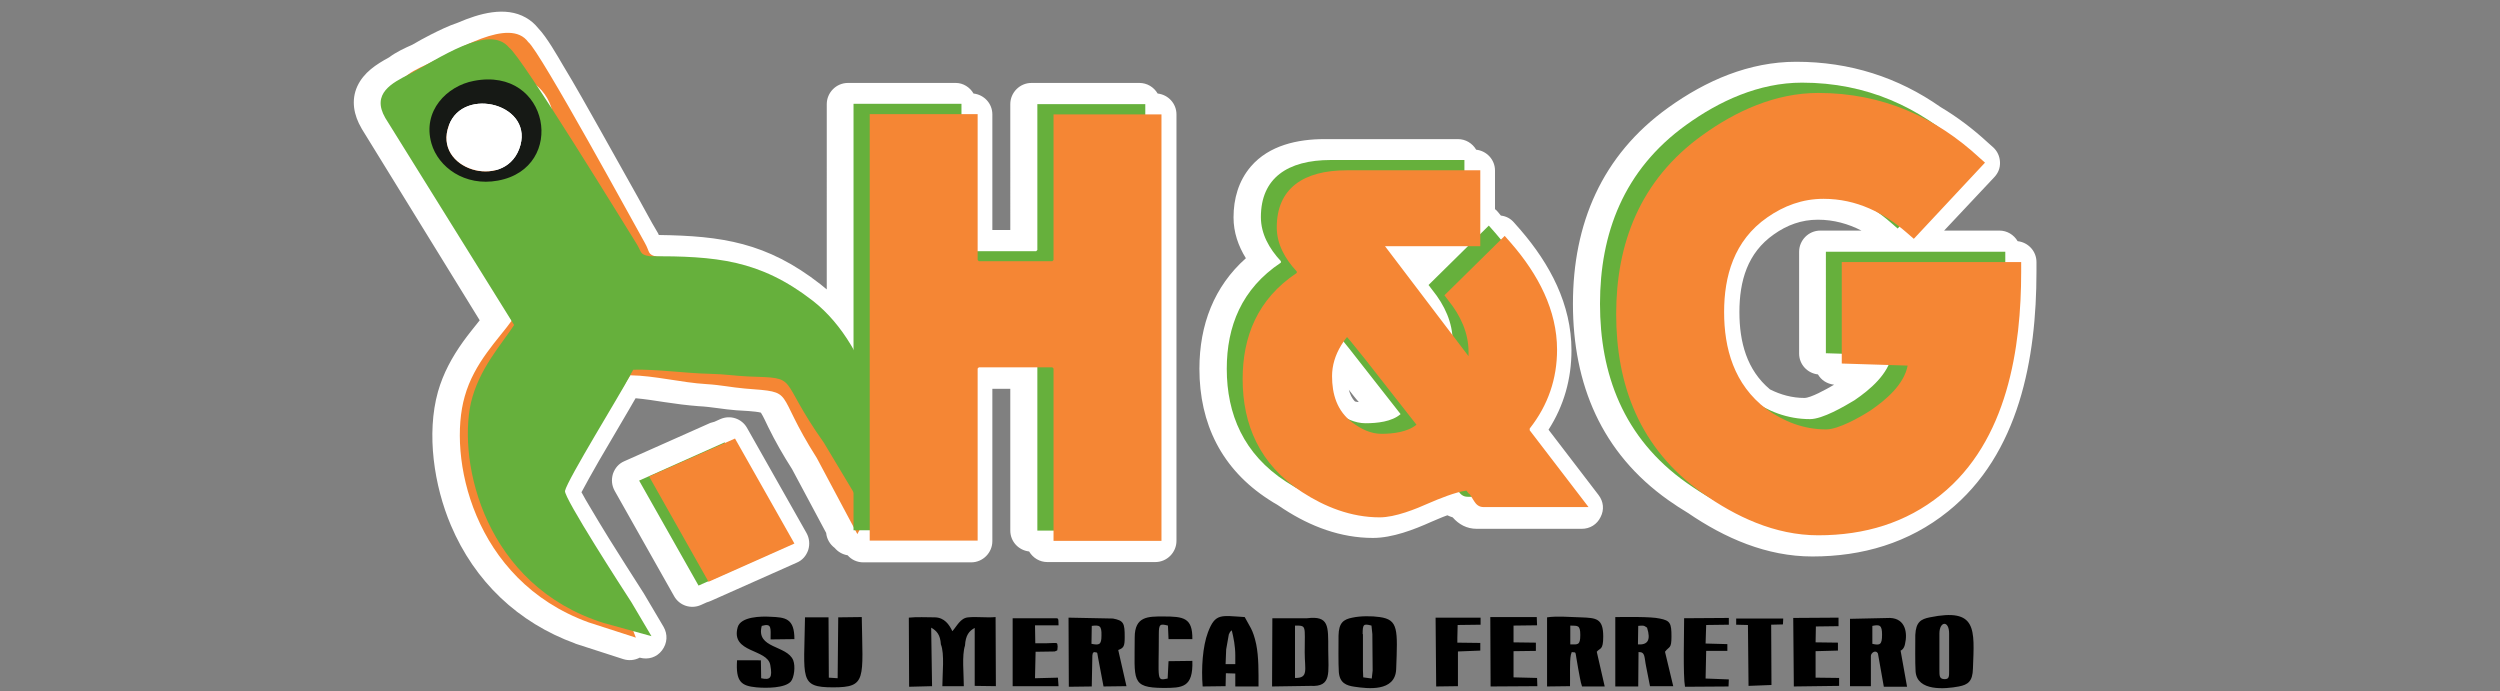 <?xml version="1.0" encoding="utf-8"?>
<!-- Generator: Adobe Illustrator 18.0.0, SVG Export Plug-In . SVG Version: 6.00 Build 0)  -->
<!DOCTYPE svg PUBLIC "-//W3C//DTD SVG 1.1 Tiny//EN" "http://www.w3.org/Graphics/SVG/1.1/DTD/svg11-tiny.dtd">
<svg version="1.1" baseProfile="tiny" id="Capa_1" xmlns:x="http://ns.adobe.com/Extensibility/1.0/" xmlns:i="http://ns.adobe.com/AdobeIllustrator/10.0/" xmlns:graph="http://ns.adobe.com/Graphs/1.0/"
	 xmlns="http://www.w3.org/2000/svg" xmlns:xlink="http://www.w3.org/1999/xlink" x="0px" y="0px" viewBox="0 0 850 235"
	 xml:space="preserve">
<rect x="0" y="0" width="850" height="235" fill="#808080" stroke="none"/>
<g>
	<g id="Capa_x0020_1">
		<g id="_1917438873520">
			<path fill="#FFFFFF" d="M242.9,143.4l2-0.9c3.4-1.5,7.3-0.2,9.1,3l20.2,35.7c1,1.8,1.2,3.8,0.6,5.8c-0.7,2-2,3.5-3.9,4.3
				l-29.2,13c-0.5,0.2-1,0.4-1.4,0.5l-2,0.9c-3.4,1.5-7.3,0.2-9.1-3L209,166.9c-1-1.8-1.2-3.8-0.6-5.8c0.7-2,2-3.5,3.9-4.3l29.2-13
				C242,143.7,242.4,143.5,242.9,143.4z M331,31.8c3.6,0.4,6.4,3.4,6.4,7.1v39.3h6.1V35.4c0-3.9,3.2-7.2,7.2-7.2h36.7
				c2.6,0,4.9,1.4,6.2,3.6c3.6,0.4,6.4,3.4,6.4,7.1v145c0,3.9-3.2,7.2-7.2,7.2h-36.7c-2.6,0-4.9-1.4-6.2-3.6
				c-3.6-0.4-6.4-3.4-6.4-7.1v-48.2h-6.1v51.8c0,3.9-3.2,7.2-7.2,7.2h-36.7c-2.1,0-4-0.9-5.3-2.4c-1.8-0.3-3.3-1.2-4.4-2.5
				c-1.6-1.2-2.7-3-2.9-5.1l-11.6-21.7c-3-4.7-5.7-9.4-8.1-14.3c-0.5-1-1.7-3.7-2.5-4.9c-1.8-0.5-6.7-0.7-8.3-0.8
				c-4.3-0.3-8.6-1.2-12.9-1.4c-3.9-0.3-7.8-0.8-11.7-1.4c-3.2-0.5-6.4-1-9.7-1.3c-0.7,1.3-1.5,2.5-2.2,3.8
				c-2.3,3.9-4.5,7.7-6.8,11.6c-2.3,3.9-4.6,7.8-6.8,11.8c-0.8,1.5-1.6,2.9-2.4,4.4c-0.1,0.1-0.1,0.2-0.2,0.4
				c0.1,0.1,0.1,0.2,0.2,0.3c0.8,1.4,1.5,2.8,2.4,4.2c2.2,3.7,4.4,7.4,6.7,11.1c3.8,6.1,7.7,12.2,11.6,18.3c0.1,0.1,0.1,0.2,0.2,0.3
				l6.8,11.5c1.5,2.6,1.3,5.6-0.5,8c-1.8,2.4-4.7,3.3-7.6,2.5l0,0c-1.7,0.9-3.7,1.1-5.6,0.5l-16.1-5.2c-0.1,0-0.2-0.1-0.2-0.1
				c-19.5-7.1-34.2-21.1-42.3-40.2c-5.7-13.4-8.4-31.1-4.4-45.4c1.8-6.3,4.8-11.8,8.6-17.1c1.8-2.5,3.7-4.8,5.6-7.2L123,43.8
				c0-0.1-0.1-0.1-0.1-0.2c-2.6-4.4-3.6-9.5-1.4-14.3c2.2-4.7,6.4-7.4,10.8-9.8c2.4-1.8,5.2-3.1,7.9-4.3c0,0,0,0,0,0
				c2-1.2,4.1-2.3,6.2-3.4c2.8-1.4,6-3,9.3-4.1c7.2-3.1,16.1-5.7,23.1-1.7c1.6,0.9,3,2.1,4.2,3.6c2.9,3,6.6,9.5,8.3,12.4
				c4.5,7.4,8.7,15,13,22.6c4.2,7.5,8.4,15,12.6,22.5c2.2,3.9,4.3,8,6.6,11.8c0.2,0.3,0.4,0.7,0.5,1c21.3,0.3,36.7,2.5,54.9,16.7
				c0.7,0.6,1.5,1.2,2.2,1.8V35.4c0-3.9,3.2-7.2,7.2-7.2h36.7C327.5,28.2,329.8,29.7,331,31.8L331,31.8z M661,78.4h18.8
				c2.6,0,4.9,1.4,6.2,3.6c3.6,0.4,6.4,3.4,6.4,7.1v3.3c0,29.3-5.8,62-30.1,81.5c-13.3,10.7-29.1,15.3-46.1,15.3
				c-15.5,0-29.7-6.2-42.3-14.8c-2.3-1.4-4.5-2.8-6.6-4.3c-22.8-16.1-32.5-39.5-32.5-66.8c0-27.2,9.8-50.5,32.4-66.7
				c12.8-9.2,27.5-15.6,43.5-15.6c18.3,0,34.7,5.3,49.1,15.4c5.7,3.4,11,7.4,16.1,12.1l1.8,1.6c1.4,1.3,2.2,3,2.3,5
				c0.1,2-0.6,3.7-1.9,5.1L661,78.4L661,78.4z M618.1,127.3c-3.6-0.4-6.4-3.4-6.4-7.1V85.6c0-3.9,3.2-7.2,7.2-7.2h14
				c-4.5-2.3-9.4-3.7-14.8-3.7c-5.6,0-10.5,1.8-15,5c-9,6.3-11.7,15.9-11.7,26.4c0,10.2,2.5,19.7,10.4,26.3
				c3.6,1.8,7.5,2.9,11.7,2.9c2.1,0,7.2-2.8,10.1-4.5C621.1,130.5,619.2,129.2,618.1,127.3L618.1,127.3z M434.4,171.7
				c-1-0.6-2.1-1.2-3.1-1.9c-15.9-10.3-23.5-25.7-23.5-44.4c0-15,5-28,15.8-37.6c-2.6-4.2-4.2-8.8-4.2-13.9c0-6.3,1.7-12.4,5.9-17.3
				c6.2-7.2,15.9-9.3,25-9.3h45.4c2.6,0,4.9,1.4,6.2,3.6c3.6,0.4,6.4,3.4,6.4,7.1v13.1c0.4,0.3,0.8,0.7,1.1,1.1l0.9,1.1
				c1.8,0.2,3.3,1,4.5,2.4l2.2,2.5c10,11.6,17.3,25.3,17.3,40.9c0,9.8-2.6,18.9-7.8,27l17,22.2c1.7,2.2,2,5,0.7,7.5
				c-1.2,2.5-3.6,4-6.4,4h-35.7c-3.4,0-6.1-1.5-8.2-3.9c-0.6-0.2-1.2-0.4-1.8-0.7c-2,0.7-3.9,1.6-5.4,2.2c-6,2.7-13.3,5.5-19.9,5.5
				c-11,0-21.2-3.9-30.3-9.8C436,172.8,435.2,172.2,434.4,171.7L434.4,171.7z M458.6,132.5c0.4,1.5,1,2.9,2.1,4
				c0.4,0.1,0.9,0.2,1.3,0.2C460.8,135.4,459.7,133.9,458.6,132.5L458.6,132.5z"/>
		</g>
		<g id="_1917438873040">
			<path fill="#F58634" d="M167.5,25.5c24.4-3.5,28.4,29.1,6,32.2c-10.7,1.5-18.8-5.2-20.5-12.8C150.5,34.3,158.9,26.8,167.5,25.5
				L167.5,25.5z M200.1,211.6l16.1,5.2l-4.8-12.2c-2.6-4.4-21.2-36.7-20.6-38.9c1-3.7,18.9-30.3,22.3-36.2l1.2-1.9
				c8.2,0.1,17.4,2.5,25.9,3c5,0.3,8.4,1.1,13,1.5c17.9,1.4,9.6,0.2,24.5,23.6l13.8,25.9c12.1-21,6.1-60.1-13.2-76.6
				c-17.4-14.9-32.2-16.7-54.8-17.7c-3.5-0.7-2.4-1.5-4.3-4.8c-2.4-4.2-35.7-65.3-39.6-68.2c-6.3-8.7-24.6,3-34.3,7.5
				c-6,2.8-13.3,6-8.9,14.6l37.6,72.6c-4.5,6.3-12.8,14.3-16,25.8C152.2,155,160.5,197.2,200.1,211.6L200.1,211.6z"/>
			<path fill="#66B03C" d="M161.7,27.9c24.2-4.6,29.8,27.8,7.7,31.9c-10.6,2-19-4.4-21.2-11.9C145.2,37.4,153.2,29.5,161.7,27.9
				L161.7,27.9z M205.2,211.8l16.3,4.5l-6.8-11.5c-2.8-4.3-23.1-35.7-22.6-37.9c0.8-3.8,19-33.2,22.1-39.2l1.1-2
				c8.2-0.2,17.5,1.2,26.1,1.4c5.1,0.1,8.5,0.7,13,0.9c17.9,0.6,9.6-0.2,25.7,22.5l15.1,25.2c11-21.6,1.2-57.8-18.8-73.4
				c-18.2-14.1-33-15.2-55.6-15.2c-3.5-0.6-2.5-1.4-4.6-4.6c-2.6-4.1-39-63.6-43.1-66.3c-6.8-8.4-24.4,4.1-33.9,9
				c-5.9,3-13,6.6-8.2,14.9l43.8,70.4c-4.2,6.5-12,14.9-14.7,26.5C155.6,157.5,164.9,199.1,205.2,211.8L205.2,211.8z"/>
			<path fill="#161915" d="M176.5,50.7c-5.4,14.1-29.3,6.9-23.9-8C157.5,29,182.3,35.6,176.5,50.7z M161.1,27.5
				c-9.1,1.7-17.6,10.2-14.4,21.3c2.3,8,11.3,14.7,22.6,12.6C192.9,57.1,186.9,22.5,161.1,27.5z"/>
			<path fill="#FFFFFF" d="M176.5,50.7c5.8-15.1-19-21.7-23.9-8C147.1,57.5,171.1,64.8,176.5,50.7z"/>
			<path fill="#66B03C" d="M630.5,136.1c5.6-3.8,11.5-9,12.7-15.3l-22.4-0.7V85.6h61v3.3c0,25.6-4.5,57.5-27.4,75.9
				c-11.7,9.4-25.7,13.7-41.6,13.7c-14.8,0-28.1-6.4-39.3-14.3C551.8,148.9,544,127,544,103.3c0-23.7,7.9-45.5,29.4-60.9
				c11.1-8,24.6-14.3,39.3-14.3c21.9,0,40,8.3,54.9,22.1l1.8,1.6l-24.2,25.9l-2.3-2c-7.8-6.8-17.1-11.6-28.4-11.6
				c-7.2,0-13.5,2.4-19.1,6.3c-11.4,7.9-14.7,20.1-14.7,32.2c0,12.3,3.3,24.6,14.4,33c5.9,4.2,12.6,6.9,20.3,6.9
				C619.7,142.5,627,138.2,630.5,136.1L630.5,136.1z M493.2,163.3c-3.8,0.5-9.6,2.9-12.6,4.2c-4.7,2.1-11.6,4.9-16.9,4.9
				c-9.8,0-18.7-3.6-26.4-8.6c-14.5-9.4-20.2-23-20.2-38.4c0-14.4,5-27.2,18.4-36.1l0-0.5c-4-4.3-6.8-9.3-6.8-15
				c0-13.2,9-19.4,23.8-19.4h45.4v25.8h-32.4l28.4,37.4c0-0.5,0-1,0-1.5c0-6.4-2.7-12.3-6.9-17.5l-1.3-1.7l20.5-20.2l2.2,2.5
				c9.2,10.6,15.6,22.8,15.6,36.2c0,9.8-3,18.8-9.3,26.8v0.6l20,26.1h-35.7c-1.6,0-2.5-0.9-3.2-2c-0.5-0.8-1-1.6-1.5-2.4
				C493.9,164.4,493.5,163.8,493.2,163.3L493.2,163.3z M352.7,121.8c-0.1-0.1-0.3-0.3-0.4-0.4h-25c-0.1,0.1-0.3,0.3-0.4,0.4v58.5
				h-36.7v-145h36.7V85c0.1,0.1,0.3,0.3,0.4,0.4h25c0.1-0.1,0.3-0.3,0.4-0.4V35.4h36.7v145h-36.7V121.8L352.7,121.8z M476.2,140.8
				c-5.8-7.4-11.6-14.8-17.4-22.2c-1.7-2.1-3.3-4.1-5-6.2c-0.3-0.4-0.8-0.9-1.2-1.4c-0.8,0.9-1.7,2.3-2,2.8c-2,3.3-3.1,6.8-3.1,10.5
				c0,6,1.6,11.9,7.1,15.9c2.7,2,6,3.7,9.7,3.7C468.2,143.9,473.2,143.4,476.2,140.8z"/>
			<path fill="#F58634" d="M635.9,139.6c5.6-3.8,11.5-9,12.7-15.3l-22.4-0.7V89.1h61v3.3c0,25.6-4.5,57.5-27.4,75.9
				c-11.7,9.4-25.7,13.7-41.6,13.7c-14.8,0-28.1-6.4-39.3-14.3c-21.7-15.3-29.4-37.2-29.4-60.9c0-23.7,7.9-45.5,29.4-60.9
				c11.1-8,24.6-14.3,39.3-14.3c21.9,0,40,8.3,54.9,22.1l1.8,1.6l-24.2,25.9l-2.3-2c-7.8-6.8-17.1-11.6-28.4-11.6
				c-7.2,0-13.5,2.4-19.1,6.3c-11.4,7.9-14.7,20.1-14.7,32.2c0,12.3,3.3,24.6,14.4,33c5.9,4.2,12.6,6.9,20.3,6.9
				C625.1,146,632.5,141.8,635.9,139.6L635.9,139.6z M498.6,166.8c-3.8,0.5-9.6,2.9-12.6,4.2c-4.7,2.1-11.6,4.9-16.9,4.9
				c-9.8,0-18.7-3.6-26.4-8.6c-14.5-9.4-20.2-23-20.2-38.4c0-14.4,5-27.2,18.4-36.1l0-0.5c-4-4.3-6.8-9.3-6.8-15
				c0-13.2,9-19.4,23.8-19.4h45.4v25.8h-32.4l28.4,37.4c0-0.5,0-1,0-1.5c0-6.4-2.7-12.3-6.9-17.5l-1.3-1.7l20.5-20.2l2.2,2.5
				c9.2,10.6,15.6,22.8,15.6,36.2c0,9.8-3,18.8-9.3,26.8v0.6l20,26.1h-35.7c-1.6,0-2.5-0.9-3.2-2c-0.5-0.8-1-1.6-1.5-2.4
				C499.3,167.9,499,167.3,498.6,166.8L498.6,166.8z M358.2,125.3c-0.1-0.1-0.3-0.3-0.4-0.4h-25c-0.1,0.1-0.3,0.3-0.4,0.4v58.5
				h-36.7v-145h36.7v49.6c0.1,0.1,0.3,0.3,0.4,0.4h25c0.1-0.1,0.3-0.3,0.4-0.4V38.9h36.7v145h-36.7V125.3L358.2,125.3z M481.6,144.4
				c-5.8-7.4-11.6-14.8-17.4-22.2c-1.7-2.1-3.3-4.1-5-6.2c-0.3-0.4-0.8-0.9-1.2-1.4c-0.8,0.9-1.7,2.3-2,2.8c-2,3.3-3.1,6.8-3.1,10.5
				c0,6,1.6,11.9,7.1,15.9c2.7,2,6,3.7,9.7,3.7C473.6,147.5,478.6,146.9,481.6,144.4L481.6,144.4z"/>
			<polygon fill="#66B03C" points="217.3,163.4 246.4,150.4 266.6,186.1 237.5,199.1 			"/>
			<polygon fill="#F58634" points="220.7,162 249.9,149.1 270.1,184.8 240.9,197.8 			"/>
		</g>
		<path d="M319.9,219.1c1.3,3.1,0.5,10.2,0.5,14.2l7.3,0c0-4.1-0.7-10.5,0.4-13.8c0.2-3.5,1.4-5,3.3-6l0,2.3l0,17.4l7.2,0.1
			l-0.1-23.5c-3,0.3-6.3-0.2-9.3,0.1c-2.7,0.2-3.9,3.1-5.4,4.7c-1.1-2.3-2.7-4.6-5.9-4.7c-2.8,0-6.2-0.2-8.9,0.1l0.1,23.5l7.8-0.2
			l-0.3-19.9C318.5,214.5,319.7,215.8,319.9,219.1L319.9,219.1z M659.4,215.4c0-4.2,3.3-4.6,3.3,0v12.4c0,2.2,0.1,3.2-1.7,3.1
			c-1.6-0.1-1.6-1.1-1.6-3.1L659.4,215.4L659.4,215.4z M651.3,228.3c0.5,6.8,10,6,14.7,5.1c3.1-0.6,4.7-1.7,4.8-6.1
			c0.5-13.4,1.5-20.7-14.7-17.4c-3,0.6-4.7,1.6-4.9,6C651.2,219,651.1,225.3,651.3,228.3z M273.7,209.9c-0.3,21-2.1,23.8,9.6,23.8
			c11.5,0,10-2.8,9.7-23.9l-8,0.1l-0.2,20.7l-3-0.2l-0.1-20.5L273.7,209.9L273.7,209.9z M463.3,215.6c0-3.4,0.3-3.6,3-2.9l0.3,2.9
			l0.1,12.4l-0.3,2.7l-2.9-0.4l-0.1-2.4V215.6L463.3,215.6z M455.2,228.5c0.3,3.7,2.5,4.6,5.4,5c4.2,0.6,13.8,1.9,14.1-6
			c0.5-13.5,0.8-16.8-5.6-17.7c-2.7-0.4-6.6-0.4-9.3,0.2c-3.1,0.6-4.6,1.8-4.7,6.1C455.1,219.2,455,225.5,455.2,228.5L455.2,228.5z
			 M533.9,212.7c2.5,0.1,3.4-0.3,3.4,3.2c0,3.6-0.9,3.2-3.4,3.2V212.7L533.9,212.7z M542.9,221.6c1.1-1.4,2.2-0.4,2.2-5.2
			c0-6.2-2.4-6.3-7.6-6.5c-3.2-0.1-8.5-0.5-11.5,0l0,23.5l7.8-0.1c0.1-2.7-0.2-8.4,0.3-10.7l0.3-0.9c1.8,0.4,0.9-1.2,2.2,5.7
			c0.4,1.8,0.7,4.4,1.3,6l7.7,0L542.9,221.6L542.9,221.6z M557,212.8c1.5-0.1,1.8-0.3,3,0.6c1.4,4.4,0.1,5.9-3.1,5.7L557,212.8z
			 M566.1,221.6c1.5-2,2.2-0.9,2.2-5.2c0-4.5-0.4-5.4-4-6.1c-3.1-0.7-11.4-0.5-15.1-0.5l0,23.6l7.8,0l0.1-11.7
			c2.4-0.1,1.9,1.8,2.6,5c0.4,2.2,0.9,4.4,1.3,6.6l7.9,0L566.1,221.6L566.1,221.6z M371.2,212.8c2.6-0.3,3.4-0.2,3.3,3.3
			c0,3.2-0.8,3.3-3.4,2.8L371.2,212.8L371.2,212.8z M380.2,221c1.9-0.7,2.2-1.3,2.2-4.4c0-4.7-0.3-5.6-4-6.3l-15.1-0.3l0.1,23.5
			l7.8-0.1l0.2-10.5c0.3-1.4-0.1-0.3,0.5-1.2c1.5,0.3,1-0.3,1.5,2.2l1.8,9.5l7.8-0.1L380.2,221L380.2,221z M440.3,212.7
			c4,0,3.3-0.1,3.3,9.1c0,5.9,1.4,8.8-3.3,8.7L440.3,212.7z M445.6,233.2c7.3,0.4,6-4.5,6-12.4c0-8,0.3-11.5-7.2-10.6l-11.8,0
			l-0.1,23.2L445.6,233.2z M636.6,218.9l0-2v-2.1l0-2c2.5-0.5,3.3-0.3,3.3,3C639.9,219.2,639.2,219.5,636.6,218.9z M638.5,222.2
			l2,11.3l7.9,0l-2.2-12.3c0.4-0.1,1.2-0.7,1.5-2.2c0.9-3.8,0.2-8.7-5.1-8.9l-13.6,0.3v22.9l7.1,0c0-2.5,0-4.9,0-7.4
			c0-1.2,0-2.1,0-2.8C636,222.1,637.7,220.7,638.5,222.2L638.5,222.2z M416.9,220.8l0.9-5.1c0.5-1.1,0.3-0.7,1-1.4
			c0.6,2.5,1.2,5.3,1.2,8.6l0,2.9l-3.3,0L416.9,220.8L416.9,220.8z M416.8,228.9l3.2,0.1l0,4.4l7.9,0c0-4.8,0.1-10-0.8-14.4
			c-1.1-5.1-2.3-6.1-3.9-9.2c-8.1-0.5-10-1.4-12.5,5.2c-1.8,4.8-2.3,12.2-1.8,18.4l7.8-0.1L416.8,228.9L416.8,228.9z M250.6,224.5
			c-0.5,7.4,1.5,8.7,6.6,9.2c3.3,0.3,9.7,0.3,11.7-2c1.1-1.3,1.6-5.1,0.8-7.2c-2.1-5.2-12.8-3.9-10.7-11.7c3.5-1,3,0.7,3,4.6
			l8.1-0.1c0-7.1-3.1-7.4-8.1-7.6c-3.2-0.2-10.2-0.1-11.2,3.6c-2.4,8.8,10.1,7.2,11.1,12.8c0.8,4.4,0,5.2-3.1,4.5l-0.1-6.1
			L250.6,224.5L250.6,224.5z M394,215.6c0-3.4,0.4-3.6,3.1-2.9l0.2,4.6l8.1,0c0.1-7.3-3-7.7-9.9-7.7c-5.1,0-9.7-0.1-9.7,7.1
			c0,14.6-1.4,17.1,9.7,17.2c6.5,0,10.2-0.1,9.9-9.2l-8.1,0.1l-0.3,5.9C393.1,231.5,394,231.5,394,215.6L394,215.6z M514.6,212.7
			l8-0.1l-0.1-2.8l-15.8,0l0.1,23.6l15.9-0.1l-0.1-2.8l-8-0.2l0-8.9l7.6-0.1l0-2.8l-7.6-0.1L514.6,212.7L514.6,212.7z M359.7,230.4
			l-7.8,0.2l0.2-9l6.5-0.1c1.2-0.6,0.8,0.1,1-1.7c-0.2-1.5,0.3-1.2-3.7-1.1c-1.3,0-2.6,0-3.9,0l-0.1-6.1l8,0c0-2.9-0.1-2.3-1.6-2.4
			c-0.6,0-1.4,0-2,0l-12,0l0,23.1l15.6,0L359.7,230.4L359.7,230.4z M609.9,233.4l15.4-0.2l0-2.7l-8-0.1l0-9l7.6-0.2l0-2.7l-7.6-0.1
			l0.1-5.4l7.7-0.1l0-2.9l-15.4,0.1L609.9,233.4L609.9,233.4z M572.9,233.5l14.8-0.1l0.1-2.4l-7.9-0.3l0.2-9.4l7.2,0l0-2.3l-7.4-0.2
			l0.2-6.3l7.7-0.1l0-2.3l-15.2,0.1C572.6,215.1,572.2,229.7,572.9,233.5z M488.3,233.4l7.4-0.1l0-11.8l7.6-0.3l0-2.6l-7.8-0.1
			l0-1.6l0.1-4.4l7.8-0.1l0-2.4l-15.3,0L488.3,233.4L488.3,233.4z M602.3,232.9l-0.1-20.5l4-0.1l0.1-2h-16l0,2.1l4,0.1l0.2,20.7
			L602.3,232.9L602.3,232.9z"/>
	</g>
</g>
</svg>
